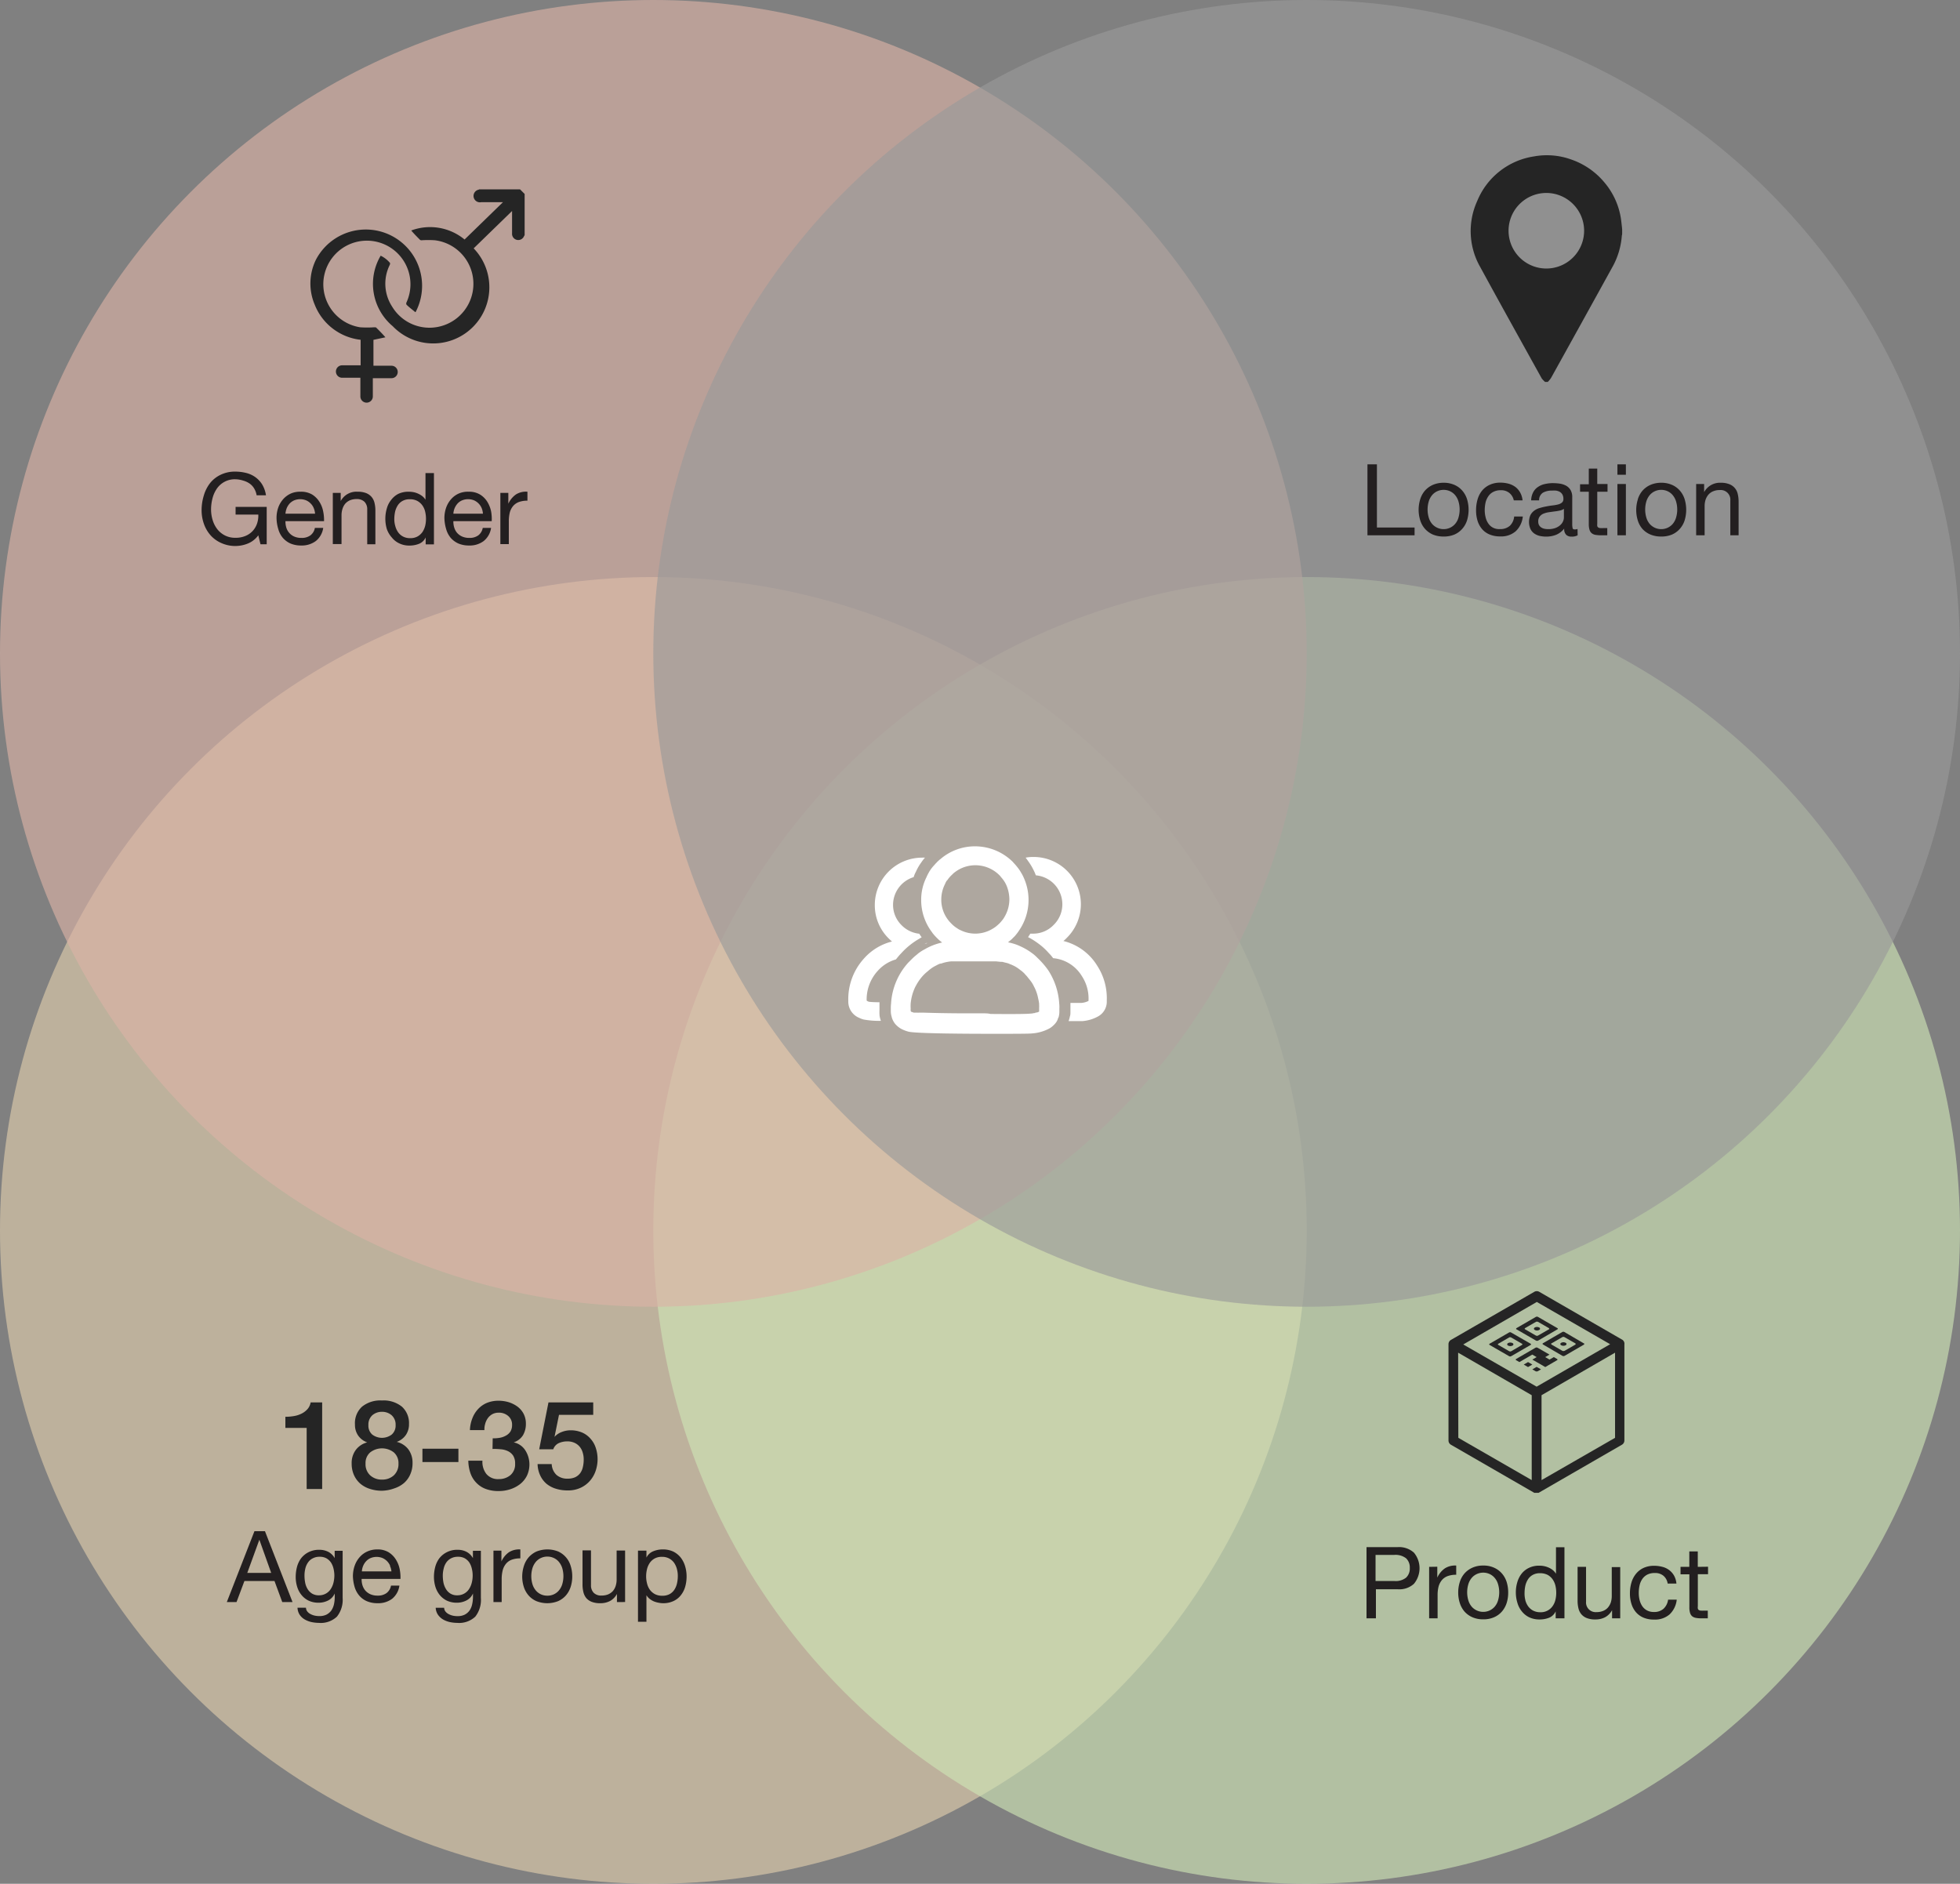 <svg xmlns="http://www.w3.org/2000/svg" viewBox="0 0 314.9 302.65"><rect x="0" y="0" width="314.9" height="302.65" fill="#808080" stroke="none"/><defs><style>.cls-1{fill:#dfcdac;}.cls-1,.cls-2,.cls-3,.cls-4{opacity:0.64;}.cls-2{fill:#cee4b6;}.cls-3{fill:#dab2a6;}.cls-4{fill:#9a9a9a;}.cls-5{fill:#fff;}.cls-6{fill:#231f20;}.cls-7{fill:#252525;}</style></defs><g id="Layer_2" data-name="Layer 2"><g id="Layer_1-2" data-name="Layer 1"><circle class="cls-1" cx="104.97" cy="197.68" r="104.97"/><circle class="cls-2" cx="209.93" cy="197.68" r="104.97"/><circle class="cls-3" cx="104.97" cy="104.97" r="104.97"/><circle class="cls-4" cx="209.93" cy="104.97" r="104.97"/><path class="cls-5" d="M141.3,162.26c0-.16,0-.31,0-.47s0-.53,0-.77c-.91,0-1.54-.05-1.69-.08a1,1,0,0,1-.37-.19A6.81,6.81,0,0,1,141,156a6.17,6.17,0,0,1,2.94-1.86c.21-.26.43-.53.66-.79l.14-.14a11.79,11.79,0,0,1,3-2.42c.11-.08.23-.14.34-.21-.14-.18-.27-.38-.39-.57a4.63,4.63,0,0,1-2.84-1.37,4.57,4.57,0,0,1-1.37-3.29,4.68,4.68,0,0,1,3.31-4.43,4.55,4.55,0,0,1,.37-.88,8.14,8.14,0,0,1,.86-1.49,6.18,6.18,0,0,1,.59-.76,3.93,3.93,0,0,0-.48,0,7.6,7.6,0,0,0-7.58,7.58,7.46,7.46,0,0,0,2.22,5.39c.17.17.35.34.54.5a8.9,8.9,0,0,0-4.55,2.79,9.69,9.69,0,0,0-2.47,6.76,2.81,2.81,0,0,0,1.74,2.71,3.65,3.65,0,0,0,.75.28,14.09,14.09,0,0,0,2.75.21,4.28,4.28,0,0,1-.21-.78A7,7,0,0,1,141.3,162.26Z"/><path class="cls-5" d="M176.3,155.18a8.84,8.84,0,0,0-5.45-4,5.08,5.08,0,0,0,.54-.5,7.59,7.59,0,0,0-5.37-13,6.36,6.36,0,0,0-1.24.11c.18.23.35.47.51.7a9.15,9.15,0,0,1,.79,1.35,6.07,6.07,0,0,1,.34.79,4.67,4.67,0,0,1,4.26,4.65,4.61,4.61,0,0,1-1.37,3.29A4.56,4.56,0,0,1,166,150h-.47c-.11.19-.23.37-.36.56l.39.2a12.29,12.29,0,0,1,1.17.76s0,0,0,0a10.25,10.25,0,0,1,1.77,1.6,6.28,6.28,0,0,1,.7.82,6,6,0,0,1,4.61,2.87,6.55,6.55,0,0,1,1.07,4,3,3,0,0,1-1.19.32c-.3,0-.9,0-1.71,0q0,.38,0,.78c0,.21,0,.45,0,.68s0,.47-.08.68a5,5,0,0,1-.22.78c1.13,0,2,0,2.21,0a6.14,6.14,0,0,0,2.43-.7,2.7,2.7,0,0,0,1.5-2.33v-.34A9.57,9.57,0,0,0,176.3,155.18Z"/><path class="cls-5" d="M148.84,151.51a3.07,3.07,0,0,0-.31.17l.47-.18Z"/><path class="cls-5" d="M170.17,161.16v-.07a11.06,11.06,0,0,0-1.74-5.18,13,13,0,0,0-1.73-2,7.57,7.57,0,0,0-.66-.61l-.22-.16a9.64,9.64,0,0,0-1-.66,11.63,11.63,0,0,0-1.47-.7,9.34,9.34,0,0,0-1.4-.39l.17-.14.19-.16a3.12,3.12,0,0,0,.46-.43,3.46,3.46,0,0,0,.49-.53l0,0a5.51,5.51,0,0,0,.47-.64v0a8.67,8.67,0,0,0,.77-8.43,6.53,6.53,0,0,0-.35-.7l-.05-.08a6.7,6.7,0,0,0-.76-1.1.53.53,0,0,0-.09-.11c-.11-.14-.25-.29-.44-.49a1,1,0,0,0-.17-.19,8.63,8.63,0,0,0-6-2.42,8.49,8.49,0,0,0-5.58,2.08,1.43,1.43,0,0,0-.3.26,1.9,1.9,0,0,0-.21.19,1.63,1.63,0,0,1-.17.18,2.46,2.46,0,0,0-.22.25,6,6,0,0,0-.79,1,.93.93,0,0,0-.11.19c-.11.18-.2.36-.3.56a.61.61,0,0,0-.07.17,8.08,8.08,0,0,0-.89,3.73,8.51,8.51,0,0,0,1.77,5.23,1.1,1.1,0,0,0,.09.14c.13.15.25.31.42.48a2.94,2.94,0,0,0,.25.26,6.27,6.27,0,0,0,.84.73,9.57,9.57,0,0,0-2.78,1.08,6.78,6.78,0,0,0-1.07.68l-.22.19a9,9,0,0,0-.71.62l-.66.66a10.71,10.71,0,0,0-2.76,6.43v.08a6.39,6.39,0,0,0-.05.72v.06c0,.14,0,.26,0,.42a3.18,3.18,0,0,0,.14,1,1.09,1.09,0,0,0,.08.28,2.93,2.93,0,0,0,.24.51,2.58,2.58,0,0,0,.44.56,3.39,3.39,0,0,0,1.07.73,6.21,6.21,0,0,0,.81.29c1.08.33,9.84.36,13.56.36,3.15,0,5.93,0,6.32-.06a6.89,6.89,0,0,0,2.78-.78,2.88,2.88,0,0,0,.65-.48,2.8,2.8,0,0,0,.51-.58,2,2,0,0,0,.23-.46c0-.09.08-.2.13-.31a3.46,3.46,0,0,0,.12-.78c0-.2,0-.39,0-.59A4.77,4.77,0,0,0,170.17,161.16Zm-18-19.71a4.85,4.85,0,0,1,.82-.95,3,3,0,0,1,.51-.44,5.4,5.4,0,0,1,3.19-1.05,5.46,5.46,0,0,1,3.68,1.41l.2.19a2.12,2.12,0,0,1,.26.31,5.29,5.29,0,0,1,.65.88l.05.1a4.54,4.54,0,0,1,.3.67,6,6,0,0,1,.34,1.92,5.55,5.55,0,0,1-.79,2.83,3.47,3.47,0,0,1-.42.6,5.56,5.56,0,0,1-.39.44c-.16.15-.3.28-.48.43a4.63,4.63,0,0,1-.56.39,5.35,5.35,0,0,1-5.19.27,2.86,2.86,0,0,1-.54-.3,4.79,4.79,0,0,1-1-.82,4.65,4.65,0,0,1-.42-.47,5.31,5.31,0,0,1-1.15-3.37,5.47,5.47,0,0,1,.61-2.48A2.3,2.3,0,0,1,152.14,141.45ZM158,162.8h-1.9c-.39,0-.78,0-1.16,0-2.58,0-5-.06-6.6-.11H148l-.29,0a2.56,2.56,0,0,1-.37,0l-.53,0-.45-.16-.05-.15a2.85,2.85,0,0,1,0-.37,5.37,5.37,0,0,1,0-.7.12.12,0,0,1,0-.08,8.26,8.26,0,0,1,.37-1.77l.06-.16c.05-.14.1-.28.19-.48a3.78,3.78,0,0,1,.25-.5c.08-.15.17-.31.28-.48a7.39,7.39,0,0,1,.79-1.05,6.65,6.65,0,0,1,.82-.76,4.72,4.72,0,0,1,.5-.41l.15-.11a5.83,5.83,0,0,1,.7-.4,4.12,4.12,0,0,1,.64-.3l.14,0a6.28,6.28,0,0,1,1.66-.36h.16l.2,0c.39,0,.79,0,1.26,0h.14c.37,0,.74,0,1.18,0,.22,0,.43,0,.65,0h1.23c.21,0,.45,0,.68,0,.44,0,.87,0,1.27,0l.38,0,.79.08.22,0a1.6,1.6,0,0,1,.21.05l.31.08a3,3,0,0,1,.53.15l.25.11a1.88,1.88,0,0,1,.34.14,4.07,4.07,0,0,1,.55.28,5.58,5.58,0,0,1,.71.5,4.71,4.71,0,0,1,.7.6l.14.17a3.14,3.14,0,0,1,.4.46c.2.23.39.48.58.74a5.34,5.34,0,0,1,.43.78,1.34,1.34,0,0,1,.11.21,6.6,6.6,0,0,1,.51,1.59,6.79,6.79,0,0,1,.16.87v.17a4.36,4.36,0,0,1,0,.51v.58h0a1.94,1.94,0,0,1-.36.15h-.2l-.09.09-.16,0a3.29,3.29,0,0,1-.67.09c-.63.07-3.2.08-6.32.05C158.83,162.82,158.43,162.8,158,162.8Z"/><path class="cls-6" d="M39.83,87.32a5.43,5.43,0,0,1-4.28-.08A5,5,0,0,1,33.83,86a5.53,5.53,0,0,1-1.07-1.84A6.54,6.54,0,0,1,32.39,82a8,8,0,0,1,.35-2.37,5.9,5.9,0,0,1,1-2,4.81,4.81,0,0,1,1.7-1.35,5.23,5.23,0,0,1,2.37-.51,7.13,7.13,0,0,1,1.76.22,4.31,4.31,0,0,1,1.47.68,4.12,4.12,0,0,1,1.09,1.18,4.66,4.66,0,0,1,.6,1.72H41.23a3.09,3.09,0,0,0-.42-1.13,2.54,2.54,0,0,0-.75-.78,3.37,3.37,0,0,0-1-.45A4.32,4.32,0,0,0,37.83,77a3.49,3.49,0,0,0-3,1.52,4.86,4.86,0,0,0-.69,1.55,7.06,7.06,0,0,0-.23,1.78,5.78,5.78,0,0,0,.26,1.72,4.49,4.49,0,0,0,.75,1.46,3.67,3.67,0,0,0,1.23,1,3.59,3.59,0,0,0,1.68.37,4,4,0,0,0,1.59-.29,3.27,3.27,0,0,0,1.16-.79,3.36,3.36,0,0,0,.71-1.18,3.94,3.94,0,0,0,.21-1.47H37.85V81.44h5v6h-1L41.5,86A3.86,3.86,0,0,1,39.83,87.32Z"/><path class="cls-6" d="M50.73,86.93a3.77,3.77,0,0,1-2.34.71,4.33,4.33,0,0,1-1.72-.32,3.56,3.56,0,0,1-1.22-.9A3.66,3.66,0,0,1,44.71,85a6.34,6.34,0,0,1-.28-1.74,5,5,0,0,1,.28-1.73,4.13,4.13,0,0,1,.81-1.36,3.73,3.73,0,0,1,1.23-.89A3.69,3.69,0,0,1,48.31,79a3.46,3.46,0,0,1,1.84.45,3.67,3.67,0,0,1,1.16,1.16,4.4,4.4,0,0,1,.61,1.54,6.72,6.72,0,0,1,.14,1.58h-6.2a3.47,3.47,0,0,0,.13,1,2.3,2.3,0,0,0,.47.87,2.26,2.26,0,0,0,.81.6,2.81,2.81,0,0,0,1.17.22,2.34,2.34,0,0,0,1.42-.4,1.92,1.92,0,0,0,.73-1.21h1.34A3.3,3.3,0,0,1,50.73,86.93Zm-.33-5.31a2.15,2.15,0,0,0-.5-.74,2.21,2.21,0,0,0-.73-.5,2.57,2.57,0,0,0-1.89,0,2.31,2.31,0,0,0-.73.5,2.67,2.67,0,0,0-.48.75,3.29,3.29,0,0,0-.21.9h4.76A2.82,2.82,0,0,0,50.4,81.62Z"/><path class="cls-6" d="M54.74,79.19V80.5h0A2.86,2.86,0,0,1,57.47,79a3.53,3.53,0,0,1,1.35.22,2.22,2.22,0,0,1,.88.62,2.29,2.29,0,0,1,.48,1A5.07,5.07,0,0,1,60.31,82v5.44H59v-5.6a1.69,1.69,0,0,0-.44-1.22,1.71,1.71,0,0,0-1.24-.44,2.78,2.78,0,0,0-1.08.19,2.19,2.19,0,0,0-.76.54,2.38,2.38,0,0,0-.45.83,3.37,3.37,0,0,0-.16,1v4.67H53.47V79.19Z"/><path class="cls-6" d="M68.39,87.46V86.34h0a2,2,0,0,1-1,1,4.1,4.1,0,0,1-1.59.31,3.64,3.64,0,0,1-1.67-.36,3.33,3.33,0,0,1-1.18-.94A4,4,0,0,1,62.15,85a5.86,5.86,0,0,1,0-3.32,3.71,3.71,0,0,1,.7-1.37A3.39,3.39,0,0,1,64,79.34,3.79,3.79,0,0,1,65.69,79a4.39,4.39,0,0,1,.69.06,3.47,3.47,0,0,1,1.43.62,2.15,2.15,0,0,1,.55.61h0V76h1.36V87.46Zm-4.88-2.94a3,3,0,0,0,.46,1,2.23,2.23,0,0,0,.8.69,2.43,2.43,0,0,0,1.14.25,2.35,2.35,0,0,0,1.17-.27,2.45,2.45,0,0,0,.79-.71,3.34,3.34,0,0,0,.44-1,4.86,4.86,0,0,0,.13-1.14,5.06,5.06,0,0,0-.14-1.17,2.87,2.87,0,0,0-.46-1,2.39,2.39,0,0,0-.81-.7,2.47,2.47,0,0,0-1.2-.26,2.31,2.31,0,0,0-1.16.27,2.13,2.13,0,0,0-.77.72,3.32,3.32,0,0,0-.42,1,5.86,5.86,0,0,0-.13,1.19A3.84,3.84,0,0,0,63.51,84.52Z"/><path class="cls-6" d="M77.7,86.93a3.72,3.72,0,0,1-2.33.71,4.29,4.29,0,0,1-1.72-.32,3.6,3.6,0,0,1-1.23-.9A3.81,3.81,0,0,1,71.68,85a6.74,6.74,0,0,1-.28-1.74,5,5,0,0,1,.29-1.73,4.13,4.13,0,0,1,.81-1.36,3.54,3.54,0,0,1,1.23-.89A3.63,3.63,0,0,1,75.29,79a3.4,3.4,0,0,1,1.83.45,3.6,3.6,0,0,1,1.17,1.16,4.82,4.82,0,0,1,.61,1.54A6.7,6.7,0,0,1,79,83.73H72.84a3.17,3.17,0,0,0,.13,1,2.42,2.42,0,0,0,.46.87,2.39,2.39,0,0,0,.82.6,2.81,2.81,0,0,0,1.17.22,2.33,2.33,0,0,0,1.41-.4,1.92,1.92,0,0,0,.73-1.21H78.9A3.3,3.3,0,0,1,77.7,86.93Zm-.32-5.31a2.38,2.38,0,0,0-1.23-1.24,2.57,2.57,0,0,0-1.89,0,2.11,2.11,0,0,0-.73.5,2.68,2.68,0,0,0-.69,1.65h4.75A2.81,2.81,0,0,0,77.38,81.62Z"/><path class="cls-6" d="M81.67,79.19v1.74h0a3.71,3.71,0,0,1,1.22-1.49A3,3,0,0,1,84.74,79v1.44a3.86,3.86,0,0,0-1.39.22,2.26,2.26,0,0,0-.93.66,2.74,2.74,0,0,0-.51,1,6,6,0,0,0-.16,1.42v3.68H80.39V79.19Z"/><path class="cls-7" d="M84.29,37.78l-.09.14a1,1,0,0,1-1.93-.45V33.9l-6.17,6a9,9,0,0,1-13,12.51,8.88,8.88,0,0,1-1.94-11.33,4.46,4.46,0,0,1,1.51,1.18c0,.06,0,.22-.06.32A6.75,6.75,0,0,0,63,49.26a7,7,0,0,0,7.4,3.25,7.05,7.05,0,0,0-.54-13.91,16.56,16.56,0,0,0-2.11,0,.42.42,0,0,1-.26-.06c-.49-.5-1-1-1.42-1.51a8.7,8.7,0,0,1,8.57,1.45l6.17-6H77.33a1,1,0,0,1-.45-2s.05,0,.08-.06h6.59l.74.74Z"/><path class="cls-7" d="M66.71,50.14c-.49-.41-1-.79-1.4-1.19a.4.4,0,0,1,0-.37,7,7,0,1,0-7.46,4,15.63,15.63,0,0,0,2.27,0c.11,0,.27,0,.33.06.49.49,1,1,1.47,1.55L60,54.6v4.16H62.9a1,1,0,1,1,0,2h-3v2.93a1,1,0,1,1-2,0v-3H55a1,1,0,1,1-.06-2c1,0,2,0,3,0V54.59a9,9,0,0,1-7.38-5.65,8.68,8.68,0,0,1,.21-7.24,9,9,0,1,1,16,8.44Z"/><path class="cls-6" d="M42.57,246,47,257.39H45.35L44.1,254H39.27L38,257.39H36.44L40.88,246Zm1,6.7-1.9-5.33h0l-1.94,5.33Z"/><path class="cls-6" d="M54.13,259.73a3.79,3.79,0,0,1-2.91,1,6,6,0,0,1-1.17-.13,3.75,3.75,0,0,1-1.09-.42,2.43,2.43,0,0,1-.81-.75,2.17,2.17,0,0,1-.35-1.14h1.36a1,1,0,0,0,.23.63,1.54,1.54,0,0,0,.53.41,2.49,2.49,0,0,0,.68.24,3.46,3.46,0,0,0,.7.07,2.6,2.6,0,0,0,1.14-.23,2.28,2.28,0,0,0,.77-.64,2.9,2.9,0,0,0,.44-1,5.48,5.48,0,0,0,.13-1.26V256h0a2.29,2.29,0,0,1-1.06,1.13,3.33,3.33,0,0,1-1.52.36,3.67,3.67,0,0,1-1.61-.33,3.34,3.34,0,0,1-1.15-.91,3.76,3.76,0,0,1-.7-1.33,5.25,5.25,0,0,1-.23-1.6,6.26,6.26,0,0,1,.19-1.52,4.15,4.15,0,0,1,.64-1.4,3.51,3.51,0,0,1,1.18-1,3.62,3.62,0,0,1,1.81-.41,3.06,3.06,0,0,1,1.44.34,2.49,2.49,0,0,1,1,1h0v-1.18h1.28v7.57A4.35,4.35,0,0,1,54.13,259.73ZM52.4,256a2.24,2.24,0,0,0,.76-.74,3.28,3.28,0,0,0,.42-1,5,5,0,0,0,.14-1.15,4.82,4.82,0,0,0-.13-1.07,3.17,3.17,0,0,0-.41-1,2.27,2.27,0,0,0-.73-.68,2.16,2.16,0,0,0-1.08-.25,2.26,2.26,0,0,0-1.12.25,2,2,0,0,0-.76.66,2.81,2.81,0,0,0-.44,1,4.69,4.69,0,0,0-.13,1.14,6.16,6.16,0,0,0,.11,1.12,3.06,3.06,0,0,0,.38,1,2.22,2.22,0,0,0,.72.74,2.07,2.07,0,0,0,1.12.28A2.2,2.2,0,0,0,52.4,256Z"/><path class="cls-6" d="M63,256.86a3.72,3.72,0,0,1-2.33.71,4.29,4.29,0,0,1-1.72-.32,3.35,3.35,0,0,1-1.23-.9,3.85,3.85,0,0,1-.74-1.37,6.89,6.89,0,0,1-.28-1.75A5.06,5.06,0,0,1,57,251.5a4.13,4.13,0,0,1,.81-1.36,3.54,3.54,0,0,1,1.23-.89,3.78,3.78,0,0,1,1.56-.32,3.4,3.4,0,0,1,1.83.45,3.63,3.63,0,0,1,1.17,1.17,4.55,4.55,0,0,1,.61,1.53,6.78,6.78,0,0,1,.13,1.59H58.1a3.2,3.2,0,0,0,.13,1,2.46,2.46,0,0,0,.46.86,2.39,2.39,0,0,0,.82.6,2.81,2.81,0,0,0,1.17.22,2.33,2.33,0,0,0,1.41-.4,1.92,1.92,0,0,0,.73-1.21h1.35A3.3,3.3,0,0,1,63,256.86Zm-.32-5.31a2.41,2.41,0,0,0-.5-.74,2.49,2.49,0,0,0-.73-.5,2.57,2.57,0,0,0-1.89,0,2.13,2.13,0,0,0-.73.51,2.48,2.48,0,0,0-.48.74,2.69,2.69,0,0,0-.21.9h4.75A2.81,2.81,0,0,0,62.64,251.55Z"/><path class="cls-6" d="M76.36,259.73a3.79,3.79,0,0,1-2.91,1,6,6,0,0,1-1.18-.13,3.86,3.86,0,0,1-1.09-.42,2.63,2.63,0,0,1-.81-.75A2.17,2.17,0,0,1,70,258.3h1.36a1,1,0,0,0,.23.63,1.64,1.64,0,0,0,.53.41,2.62,2.62,0,0,0,.68.24,3.56,3.56,0,0,0,.71.07,2.59,2.59,0,0,0,1.13-.23,2.19,2.19,0,0,0,.77-.64,2.72,2.72,0,0,0,.44-1,5.46,5.46,0,0,0,.14-1.26V256h0a2.25,2.25,0,0,1-1.06,1.13,3.32,3.32,0,0,1-1.51.36,3.72,3.72,0,0,1-1.62-.33,3.44,3.44,0,0,1-1.15-.91,3.93,3.93,0,0,1-.7-1.33,5.57,5.57,0,0,1-.23-1.6,6.26,6.26,0,0,1,.19-1.52,4.15,4.15,0,0,1,.64-1.4,3.54,3.54,0,0,1,1.19-1,3.59,3.59,0,0,1,1.81-.41,3,3,0,0,1,1.43.34,2.49,2.49,0,0,1,1,1h0v-1.18h1.28v7.57A4.35,4.35,0,0,1,76.36,259.73ZM74.62,256a2.16,2.16,0,0,0,.76-.74,3.28,3.28,0,0,0,.42-1,4.53,4.53,0,0,0,.14-1.15,4.29,4.29,0,0,0-.13-1.07,3.15,3.15,0,0,0-.4-1,2.27,2.27,0,0,0-.73-.68,2.17,2.17,0,0,0-1.09-.25,2.29,2.29,0,0,0-1.12.25,2.11,2.11,0,0,0-.76.66,2.8,2.8,0,0,0-.43,1,4.68,4.68,0,0,0-.14,1.14,6.16,6.16,0,0,0,.11,1.12,3.32,3.32,0,0,0,.39,1,2.13,2.13,0,0,0,.72.74,2,2,0,0,0,1.12.28A2.17,2.17,0,0,0,74.62,256Z"/><path class="cls-6" d="M80.56,249.12v1.74h0a3.65,3.65,0,0,1,1.21-1.48,3.08,3.08,0,0,1,1.83-.45v1.44a3.88,3.88,0,0,0-1.4.22,2.16,2.16,0,0,0-.92.66,2.73,2.73,0,0,0-.52,1.05,6,6,0,0,0-.16,1.41v3.68H79.28v-8.27Z"/><path class="cls-6" d="M84.18,251.56a3.88,3.88,0,0,1,.77-1.38,3.8,3.8,0,0,1,1.26-.92,4.73,4.73,0,0,1,3.47,0,3.69,3.69,0,0,1,2,2.3,5.55,5.55,0,0,1,.26,1.7,5.46,5.46,0,0,1-.26,1.7,3.92,3.92,0,0,1-.77,1.37,3.57,3.57,0,0,1-1.25.91,4.73,4.73,0,0,1-3.47,0,3.52,3.52,0,0,1-1.26-.91,3.92,3.92,0,0,1-.77-1.37,5.46,5.46,0,0,1-.26-1.7A5.55,5.55,0,0,1,84.18,251.56Zm1.38,3a2.83,2.83,0,0,0,.56,1,2.42,2.42,0,0,0,.82.6,2.45,2.45,0,0,0,1,.2,2.42,2.42,0,0,0,1-.2,2.32,2.32,0,0,0,.82-.6,2.83,2.83,0,0,0,.56-1,4.56,4.56,0,0,0,0-2.67,3,3,0,0,0-.56-1,2.32,2.32,0,0,0-.82-.6,2.42,2.42,0,0,0-1-.21,2.46,2.46,0,0,0-1,.21,2.42,2.42,0,0,0-.82.6,3,3,0,0,0-.56,1,4.56,4.56,0,0,0,0,2.67Z"/><path class="cls-6" d="M99.12,257.39v-1.31h0a2.79,2.79,0,0,1-1.1,1.13,3.33,3.33,0,0,1-1.59.36,3.62,3.62,0,0,1-1.36-.22,2.24,2.24,0,0,1-.88-.61,2.4,2.4,0,0,1-.47-1,5.07,5.07,0,0,1-.13-1.22v-5.44h1.36v5.6a1.69,1.69,0,0,0,.44,1.22,1.67,1.67,0,0,0,1.24.44,2.78,2.78,0,0,0,1.08-.19,2.19,2.19,0,0,0,.76-.54,2.38,2.38,0,0,0,.45-.83,3.33,3.33,0,0,0,.15-1v-4.67h1.36v8.27Z"/><path class="cls-6" d="M103.86,249.12v1.12h0a2.07,2.07,0,0,1,1.06-1,3.91,3.91,0,0,1,1.58-.31,3.85,3.85,0,0,1,1.68.35,3.54,3.54,0,0,1,1.18.95,4.25,4.25,0,0,1,.71,1.39,5.6,5.6,0,0,1,.24,1.66,5.94,5.94,0,0,1-.23,1.66,3.88,3.88,0,0,1-.71,1.37,3.17,3.17,0,0,1-1.18.92,3.76,3.76,0,0,1-1.66.34,3.49,3.49,0,0,1-.68-.07,4.07,4.07,0,0,1-.74-.2,3.08,3.08,0,0,1-.7-.4,2.31,2.31,0,0,1-.55-.61h0v4.26H102.5V249.12Zm4.89,2.94a3.22,3.22,0,0,0-.46-1,2.37,2.37,0,0,0-.81-.69,2.4,2.4,0,0,0-1.14-.25,2.35,2.35,0,0,0-1.17.27,2.32,2.32,0,0,0-.78.71,3.11,3.11,0,0,0-.44,1,4.87,4.87,0,0,0-.14,1.14,4.52,4.52,0,0,0,.15,1.17,2.86,2.86,0,0,0,.45,1,2.39,2.39,0,0,0,.81.7,2.47,2.47,0,0,0,1.2.26,2.37,2.37,0,0,0,1.18-.27,2.19,2.19,0,0,0,.76-.72,3.08,3.08,0,0,0,.41-1,5.23,5.23,0,0,0,.13-1.19A4.2,4.2,0,0,0,108.75,252.06Z"/><path class="cls-7" d="M45.85,227.62a8,8,0,0,0,1.4-.12,4.27,4.27,0,0,0,1.22-.4,3.11,3.11,0,0,0,.93-.71,2.18,2.18,0,0,0,.51-1.08h1.85v13.91H49.27v-9.81H45.85Z"/><path class="cls-7" d="M61.37,239.5a6.13,6.13,0,0,1-1.95-.3,4.37,4.37,0,0,1-1.56-.86,4,4,0,0,1-1-1.38,4.46,4.46,0,0,1-.36-1.83,3.51,3.51,0,0,1,.68-2.21A3.34,3.34,0,0,1,59,231.73v0a2.94,2.94,0,0,1-1.46-1.1,3,3,0,0,1-.51-1.76A3.58,3.58,0,0,1,58.16,226a4.66,4.66,0,0,1,3.21-1,4.66,4.66,0,0,1,3.21,1,3.55,3.55,0,0,1,1.13,2.79,3,3,0,0,1-.51,1.76,3,3,0,0,1-1.46,1.1v0a3.34,3.34,0,0,1,1.86,1.19,3.57,3.57,0,0,1,.68,2.21,4.31,4.31,0,0,1-.37,1.83,3.88,3.88,0,0,1-1,1.38,4.55,4.55,0,0,1-1.56.86A6.15,6.15,0,0,1,61.37,239.5Zm0-1.79a2.72,2.72,0,0,0,1.89-.67,2.45,2.45,0,0,0,.76-1.91,2.25,2.25,0,0,0-.76-1.8,3.1,3.1,0,0,0-3.77,0,2.22,2.22,0,0,0-.76,1.8,2.41,2.41,0,0,0,.76,1.91A2.71,2.71,0,0,0,61.37,237.71Zm0-10.89a2.33,2.33,0,0,0-1.55.55,2,2,0,0,0-.63,1.58,1.89,1.89,0,0,0,.61,1.52,2.59,2.59,0,0,0,3.14,0,1.9,1.9,0,0,0,.62-1.52,2,2,0,0,0-.64-1.58A2.31,2.31,0,0,0,61.37,226.82Z"/><path class="cls-7" d="M67.87,232.75h5.78v2.14H67.87Z"/><path class="cls-7" d="M79.16,231.08a5.93,5.93,0,0,0,1.11-.08,3.06,3.06,0,0,0,1-.35A2,2,0,0,0,82,230a2,2,0,0,0,.27-1.07,1.8,1.8,0,0,0-.61-1.43,2.24,2.24,0,0,0-1.56-.54,2.09,2.09,0,0,0-1,.24,2.27,2.27,0,0,0-.73.65,2.81,2.81,0,0,0-.42.91,3.06,3.06,0,0,0-.12,1H75.5a5.66,5.66,0,0,1,.38-1.87,4.56,4.56,0,0,1,.92-1.5,4.11,4.11,0,0,1,1.42-1,4.93,4.93,0,0,1,1.89-.35,5.78,5.78,0,0,1,1.6.23,4.89,4.89,0,0,1,1.41.7,3.44,3.44,0,0,1,1,1.16,3.4,3.4,0,0,1,.37,1.62,3.55,3.55,0,0,1-.47,1.84,2.77,2.77,0,0,1-1.49,1.14v0A2.89,2.89,0,0,1,84.39,233a4.23,4.23,0,0,1,.27,4.08,4,4,0,0,1-1.07,1.33,5.14,5.14,0,0,1-1.57.84,5.94,5.94,0,0,1-1.89.3,5.75,5.75,0,0,1-2.12-.35,4,4,0,0,1-1.5-1,4.09,4.09,0,0,1-.93-1.53,6.53,6.53,0,0,1-.34-2h2.27a3.15,3.15,0,0,0,.62,2.12,2.4,2.4,0,0,0,2,.84A2.84,2.84,0,0,0,82,237a2.28,2.28,0,0,0,.76-1.84,2.32,2.32,0,0,0-.31-1.29,2.12,2.12,0,0,0-.84-.73,3.25,3.25,0,0,0-1.16-.3,9.59,9.59,0,0,0-1.32-.05Z"/><path class="cls-7" d="M88.12,225.31h7.19v2h-5.5l-.72,3.54,0,0a2.86,2.86,0,0,1,1.17-.79,3.83,3.83,0,0,1,1.4-.27,4.68,4.68,0,0,1,1.84.35,3.7,3.7,0,0,1,1.37,1,4,4,0,0,1,.85,1.48,5.77,5.77,0,0,1,.29,1.84,5.86,5.86,0,0,1-.27,1.72,4.73,4.73,0,0,1-.86,1.61,4.45,4.45,0,0,1-1.5,1.19,4.74,4.74,0,0,1-2.18.47,6.28,6.28,0,0,1-1.88-.27,4.42,4.42,0,0,1-1.52-.8,4,4,0,0,1-1-1.32,4.57,4.57,0,0,1-.43-1.84h2.27a2.53,2.53,0,0,0,.77,1.74,2.6,2.6,0,0,0,1.79.6,2.9,2.9,0,0,0,1.21-.23,2.19,2.19,0,0,0,.81-.66,2.59,2.59,0,0,0,.43-1,5.08,5.08,0,0,0,.13-1.2,3.66,3.66,0,0,0-.16-1.1,2.59,2.59,0,0,0-.47-.92,2.31,2.31,0,0,0-.83-.64,2.73,2.73,0,0,0-1.18-.24,3.31,3.31,0,0,0-1.34.27,1.68,1.68,0,0,0-.91,1H86.63Z"/><path class="cls-6" d="M224.55,248.56a3.55,3.55,0,0,1,2.62.89,3.93,3.93,0,0,1,0,5,3.47,3.47,0,0,1-2.62.88h-3.49V260h-1.51V248.56ZM224,254a2.68,2.68,0,0,0,1.9-.53,2,2,0,0,0,.6-1.56,2,2,0,0,0-.6-1.56,2.78,2.78,0,0,0-1.9-.54h-3V254Z"/><path class="cls-6" d="M230.92,251.71v1.75h0a3.64,3.64,0,0,1,1.22-1.49,3.06,3.06,0,0,1,1.82-.45V253a3.86,3.86,0,0,0-1.39.22,2.26,2.26,0,0,0-.93.66,2.86,2.86,0,0,0-.51,1,5.47,5.47,0,0,0-.16,1.41V260h-1.36v-8.27Z"/><path class="cls-6" d="M234.54,254.15a3.82,3.82,0,0,1,.76-1.37,3.67,3.67,0,0,1,1.27-.92,4.11,4.11,0,0,1,1.73-.34,4,4,0,0,1,1.73.34,3.55,3.55,0,0,1,1.26.92,3.84,3.84,0,0,1,.77,1.37,5.57,5.57,0,0,1,.25,1.71,5.44,5.44,0,0,1-.25,1.69,3.92,3.92,0,0,1-.77,1.37,3.52,3.52,0,0,1-1.26.91,4.2,4.2,0,0,1-1.73.33,4.27,4.27,0,0,1-1.73-.33,3.65,3.65,0,0,1-1.27-.91,3.9,3.9,0,0,1-.76-1.37,5.44,5.44,0,0,1-.26-1.69A5.57,5.57,0,0,1,234.54,254.15Zm1.38,3a2.81,2.81,0,0,0,.55,1,2.45,2.45,0,0,0,.83.6,2.42,2.42,0,0,0,1,.21,2.46,2.46,0,0,0,1-.21,2.42,2.42,0,0,0,.82-.6,2.66,2.66,0,0,0,.55-1,4.56,4.56,0,0,0,0-2.67,2.66,2.66,0,0,0-.55-1,2.32,2.32,0,0,0-.82-.61,2.46,2.46,0,0,0-1-.21,2.42,2.42,0,0,0-1,.21,2.35,2.35,0,0,0-.83.61,2.81,2.81,0,0,0-.55,1,4.56,4.56,0,0,0,0,2.67Z"/><path class="cls-6" d="M249.94,260v-1.12h0a2,2,0,0,1-1,1,4.09,4.09,0,0,1-1.59.3,3.8,3.8,0,0,1-1.67-.35,3.44,3.44,0,0,1-1.18-.95,3.8,3.8,0,0,1-.71-1.37,5.72,5.72,0,0,1-.25-1.67,5.65,5.65,0,0,1,.24-1.66,4,4,0,0,1,.7-1.37,3.34,3.34,0,0,1,1.19-.93,3.71,3.71,0,0,1,1.65-.34,3.63,3.63,0,0,1,1.43.28,3,3,0,0,1,.69.4,2.19,2.19,0,0,1,.55.62h0v-4.26h1.36V260Zm-4.88-2.93a3,3,0,0,0,.46,1,2.32,2.32,0,0,0,.8.69,2.46,2.46,0,0,0,1.14.26,2.3,2.3,0,0,0,2-1,2.93,2.93,0,0,0,.44-1,4.78,4.78,0,0,0,.13-1.13,5.08,5.08,0,0,0-.14-1.18,3,3,0,0,0-.46-1,2.36,2.36,0,0,0-.8-.7,2.67,2.67,0,0,0-1.21-.26,2.34,2.34,0,0,0-1.16.27,2.13,2.13,0,0,0-.77.72,3.28,3.28,0,0,0-.42,1,5.69,5.69,0,0,0-.13,1.18A4.34,4.34,0,0,0,245.06,257.05Z"/><path class="cls-6" d="M259,260v-1.31h0a2.81,2.81,0,0,1-1.11,1.13,3.29,3.29,0,0,1-1.58.36,3.55,3.55,0,0,1-1.36-.22,2.17,2.17,0,0,1-.88-.61,2.29,2.29,0,0,1-.47-.95,5.2,5.2,0,0,1-.14-1.23v-5.44h1.36v5.6a1.55,1.55,0,0,0,1.68,1.67,2.7,2.7,0,0,0,1.08-.2,2,2,0,0,0,.76-.54,2.63,2.63,0,0,0,.46-.82,3.44,3.44,0,0,0,.15-1v-4.67h1.36V260Z"/><path class="cls-6" d="M267.24,253.15a2.05,2.05,0,0,0-1.38-.43,2.54,2.54,0,0,0-1.23.27,2.19,2.19,0,0,0-.79.72,2.87,2.87,0,0,0-.42,1,5.41,5.41,0,0,0-.13,1.21,4.58,4.58,0,0,0,.13,1.12,3.05,3.05,0,0,0,.43,1,2.14,2.14,0,0,0,.75.68,2.26,2.26,0,0,0,1.1.26,2.23,2.23,0,0,0,1.58-.53A2.41,2.41,0,0,0,268,257h1.39a3.81,3.81,0,0,1-1.15,2.37,3.59,3.59,0,0,1-2.5.83,4.33,4.33,0,0,1-1.67-.3,3.28,3.28,0,0,1-1.22-.87,3.73,3.73,0,0,1-.73-1.33,5.48,5.48,0,0,1-.25-1.71,6,6,0,0,1,.24-1.73,3.94,3.94,0,0,1,.73-1.41,3.38,3.38,0,0,1,1.22-.95,4,4,0,0,1,1.71-.34,5.08,5.08,0,0,1,1.32.17,3.06,3.06,0,0,1,1.09.52,2.93,2.93,0,0,1,.78.89,3.21,3.21,0,0,1,.38,1.27h-1.41A2,2,0,0,0,267.24,253.15Z"/><path class="cls-6" d="M274.42,251.71v1.2h-1.64v5.14a1.29,1.29,0,0,0,0,.38.36.36,0,0,0,.15.23.75.75,0,0,0,.31.1,3.87,3.87,0,0,0,.52,0h.62V260h-1a4.7,4.7,0,0,1-.9-.07,1.36,1.36,0,0,1-.61-.26,1.13,1.13,0,0,1-.34-.55,2.92,2.92,0,0,1-.11-.92v-5.27H270v-1.2h1.41v-2.48h1.36v2.48Z"/><path class="cls-7" d="M250.16,218.33c.1.06.1.15,0,.2l-1.89,1.1-2.08-1.2.69-.4-.7-.4-2.07,1.2-.52-.3c-.09-.05-.09-.14,0-.2l3.1-1.8a.36.36,0,0,1,.35,0l1.91,1.1-.69.4.69.4.69-.4Z"/><polygon class="cls-7" points="246.19 219.23 245.5 219.63 244.81 219.23 245.5 218.83 246.19 219.23"/><path class="cls-7" d="M247.58,220l-.52.3a.43.43,0,0,1-.35,0l-.52-.3.69-.4Z"/><path class="cls-7" d="M247.28,213.27a.21.21,0,0,1,0,.4.71.71,0,0,1-.69,0c-.19-.11-.19-.28,0-.4A.76.76,0,0,1,247.28,213.27Z"/><path class="cls-7" d="M250.22,213.38a.1.1,0,0,1,0,.19l-3.1,1.81a.4.4,0,0,1-.34,0l-3.13-1.81c-.09,0-.09-.14,0-.2l3.11-1.8a.38.38,0,0,1,.33,0Zm-3.45,1.19a.37.37,0,0,0,.34,0l1.73-1c.09,0,.09-.14,0-.2l-1.73-1a.43.43,0,0,0-.35,0l-1.73,1c-.09.06-.09.15,0,.2l1.73,1"/><path class="cls-7" d="M254.47,215.83c.09,0,.09.14,0,.2l-3.1,1.8a.4.4,0,0,1-.34,0L247.9,216c-.09-.06-.09-.15,0-.2L251,214a.37.37,0,0,1,.34,0Zm-3.11,1.2,1.73-1a.12.12,0,0,0,0-.21l-1.74-1a.4.4,0,0,0-.34,0l-1.73,1c-.09,0-.09.14,0,.2l1.73,1a.4.4,0,0,0,.34,0"/><path class="cls-7" d="M251.53,215.73a.21.21,0,0,1,0,.4.76.76,0,0,1-.69,0,.21.21,0,0,1,0-.4A.76.76,0,0,1,251.53,215.73Z"/><path class="cls-7" d="M243,215.78a.21.21,0,0,1,0,.4.78.78,0,0,1-.7,0,.21.21,0,0,1,0-.4A.76.76,0,0,1,243,215.78Z"/><path class="cls-7" d="M245.91,215.88c.1.05.1.14,0,.2l-3.11,1.8a.36.36,0,0,1-.35,0l-3.12-1.8c-.1-.06-.09-.15,0-.2l3.11-1.8a.34.34,0,0,1,.34,0Zm-3.45,1.2a.39.39,0,0,0,.35,0l1.71-1c.1-.06.1-.15,0-.2l-1.73-1a.34.34,0,0,0-.34,0l-1.72,1c-.1.05-.1.14,0,.2l1.73,1"/><path class="cls-7" d="M260.69,215.27l-13.39-7.73a.8.8,0,0,0-.79,0l-13.4,7.73a.79.79,0,0,0-.39.69v15.46a.79.79,0,0,0,.39.69l13.4,7.73,0,0,.13,0,.05,0,.19,0,.18,0,0,0,.13,0,0,0,13.39-7.73a.79.79,0,0,0,.4-.69V216A.78.78,0,0,0,260.69,215.27Zm-2,.69-11.81,6.82L235.09,216l11.82-6.83Zm-24.42,1.36,11.82,6.83v13.64L234.3,231Zm13.4,20.47V224.15l11.81-6.83V231Z"/><path class="cls-6" d="M221.22,74.6V84.75h6.05V86H219.7V74.6Z"/><path class="cls-6" d="M228.18,80.2a3.86,3.86,0,0,1,.76-1.38,3.67,3.67,0,0,1,1.27-.92,4.27,4.27,0,0,1,1.73-.34,4.2,4.2,0,0,1,1.73.34,3.55,3.55,0,0,1,1.26.92,3.88,3.88,0,0,1,.77,1.38,5.9,5.9,0,0,1,0,3.4,3.79,3.79,0,0,1-.77,1.36,3.55,3.55,0,0,1-1.26.92,4.38,4.38,0,0,1-1.73.32,4.45,4.45,0,0,1-1.73-.32,3.67,3.67,0,0,1-1.27-.92,3.77,3.77,0,0,1-.76-1.36,5.69,5.69,0,0,1,0-3.4Zm1.38,3a2.77,2.77,0,0,0,.55,1,2.45,2.45,0,0,0,.83.6,2.42,2.42,0,0,0,1,.21,2.46,2.46,0,0,0,1-.21,2.42,2.42,0,0,0,.82-.6,2.62,2.62,0,0,0,.55-1,4.59,4.59,0,0,0,0-2.68,2.75,2.75,0,0,0-.55-1,2.32,2.32,0,0,0-.82-.61,2.46,2.46,0,0,0-1-.21,2.42,2.42,0,0,0-1,.21,2.35,2.35,0,0,0-.83.61,2.91,2.91,0,0,0-.55,1,4.59,4.59,0,0,0,0,2.68Z"/><path class="cls-6" d="M242.5,79.2a2.06,2.06,0,0,0-1.38-.44,2.54,2.54,0,0,0-1.23.28,2.11,2.11,0,0,0-.79.72,3,3,0,0,0-.43,1,6,6,0,0,0-.13,1.21,4.71,4.71,0,0,0,.14,1.12,2.8,2.8,0,0,0,.43,1,2,2,0,0,0,.75.68A2.13,2.13,0,0,0,241,85a2.25,2.25,0,0,0,1.58-.53,2.35,2.35,0,0,0,.69-1.49h1.39a3.75,3.75,0,0,1-1.14,2.37,3.56,3.56,0,0,1-2.5.83,4.33,4.33,0,0,1-1.67-.3,3.18,3.18,0,0,1-1.22-.86,3.8,3.8,0,0,1-.74-1.34,5.72,5.72,0,0,1-.24-1.7,6.1,6.1,0,0,1,.24-1.74,3.92,3.92,0,0,1,.72-1.41,3.48,3.48,0,0,1,1.23-.94,4,4,0,0,1,1.71-.35,5.08,5.08,0,0,1,1.32.17,3.33,3.33,0,0,1,1.09.52,2.88,2.88,0,0,1,.77.89,3.27,3.27,0,0,1,.39,1.27h-1.41A2.06,2.06,0,0,0,242.5,79.2Z"/><path class="cls-6" d="M253.47,86a1.89,1.89,0,0,1-1,.21,1.15,1.15,0,0,1-.84-.29,1.29,1.29,0,0,1-.32-1,3.2,3.2,0,0,1-1.3,1,4.27,4.27,0,0,1-1.61.29,4.53,4.53,0,0,1-1.06-.12,2.49,2.49,0,0,1-.87-.4,1.91,1.91,0,0,1-.59-.72,2.83,2.83,0,0,1,0-2.21,2.13,2.13,0,0,1,.63-.73,2.71,2.71,0,0,1,.89-.42,9.22,9.22,0,0,1,1-.24c.37-.08.72-.13,1.06-.17a6.22,6.22,0,0,0,.89-.16,1.46,1.46,0,0,0,.61-.31.72.72,0,0,0,.22-.58,1.37,1.37,0,0,0-.17-.72,1.15,1.15,0,0,0-.43-.42,1.86,1.86,0,0,0-.59-.19,4.87,4.87,0,0,0-.65,0,2.84,2.84,0,0,0-1.44.33,1.39,1.39,0,0,0-.62,1.24H246a2.92,2.92,0,0,1,.32-1.29,2.28,2.28,0,0,1,.77-.86,3,3,0,0,1,1.09-.47,5.56,5.56,0,0,1,1.32-.15,8.29,8.29,0,0,1,1.11.08,3.18,3.18,0,0,1,1,.33,1.93,1.93,0,0,1,.72.7,2.19,2.19,0,0,1,.27,1.16v4.25a2.94,2.94,0,0,0,.06.7c0,.15.16.22.38.22a1.18,1.18,0,0,0,.41-.08Zm-2.21-4.25a1.65,1.65,0,0,1-.67.28,7.2,7.2,0,0,1-.87.14l-.92.13a3.7,3.7,0,0,0-.83.23,1.46,1.46,0,0,0-.6.46,1.26,1.26,0,0,0-.23.81,1.14,1.14,0,0,0,.13.57,1.13,1.13,0,0,0,.35.37,1.45,1.45,0,0,0,.51.21,2.93,2.93,0,0,0,.61.06,3.27,3.27,0,0,0,1.15-.18,2.44,2.44,0,0,0,.78-.46,1.69,1.69,0,0,0,.45-.61,1.49,1.49,0,0,0,.14-.62Z"/><path class="cls-6" d="M258.27,77.76V79h-1.65v5.13a2,2,0,0,0,0,.39.4.4,0,0,0,.16.22.6.6,0,0,0,.31.1,3.64,3.64,0,0,0,.52,0h.62V86h-1a5.67,5.67,0,0,1-.9-.07,1.32,1.32,0,0,1-.61-.27,1.14,1.14,0,0,1-.34-.54,3,3,0,0,1-.12-.93V79h-1.4v-1.2h1.4V75.28h1.36v2.48Z"/><path class="cls-6" d="M259.86,76.27V74.6h1.36v1.67Zm1.36,1.49V86h-1.36V77.76Z"/><path class="cls-6" d="M263.14,80.2a3.86,3.86,0,0,1,.76-1.38,3.67,3.67,0,0,1,1.27-.92,4.27,4.27,0,0,1,1.73-.34,4.2,4.2,0,0,1,1.73.34,3.55,3.55,0,0,1,1.26.92,3.88,3.88,0,0,1,.77,1.38,5.9,5.9,0,0,1,0,3.4,3.79,3.79,0,0,1-.77,1.36,3.55,3.55,0,0,1-1.26.92,4.38,4.38,0,0,1-1.73.32,4.45,4.45,0,0,1-1.73-.32A3.67,3.67,0,0,1,263.9,85a3.77,3.77,0,0,1-.76-1.36,5.69,5.69,0,0,1,0-3.4Zm1.38,3a2.77,2.77,0,0,0,.55,1,2.45,2.45,0,0,0,.83.6,2.39,2.39,0,0,0,1,.21,2.46,2.46,0,0,0,1-.21,2.42,2.42,0,0,0,.82-.6,2.77,2.77,0,0,0,.55-1,4.59,4.59,0,0,0,0-2.68,2.91,2.91,0,0,0-.55-1,2.32,2.32,0,0,0-.82-.61,2.46,2.46,0,0,0-1-.21,2.39,2.39,0,0,0-1,.21,2.35,2.35,0,0,0-.83.61,2.91,2.91,0,0,0-.55,1,4.59,4.59,0,0,0,0,2.68Z"/><path class="cls-6" d="M273.79,77.76v1.31h0a2.88,2.88,0,0,1,2.69-1.51,3.54,3.54,0,0,1,1.36.23,2.17,2.17,0,0,1,1.35,1.57,5.2,5.2,0,0,1,.14,1.23V86H278v-5.6a1.55,1.55,0,0,0-1.68-1.67,2.7,2.7,0,0,0-1.08.2,2,2,0,0,0-.76.54,2.63,2.63,0,0,0-.46.82,3.44,3.44,0,0,0-.15,1V86h-1.36V77.76Z"/><path class="cls-7" d="M248.67,61.36h-.43a3.35,3.35,0,0,1-.55-.58c-3.29-5.94-6.6-11.87-9.85-17.84a11.63,11.63,0,0,1-.52-10.61,11.75,11.75,0,0,1,9.13-7.2,11.49,11.49,0,0,1,6,.5,12,12,0,0,1,5.33,3.69,11.74,11.74,0,0,1,2.64,5.78c.08.57.14,1.15.2,1.72v.64c0,.13,0,.26-.05.38A12.18,12.18,0,0,1,259,43q-4.89,8.87-9.8,17.71A3.79,3.79,0,0,1,248.67,61.36ZM248.44,31a6.07,6.07,0,1,0,6.07,6.05A6.08,6.08,0,0,0,248.44,31Z"/></g></g></svg>
